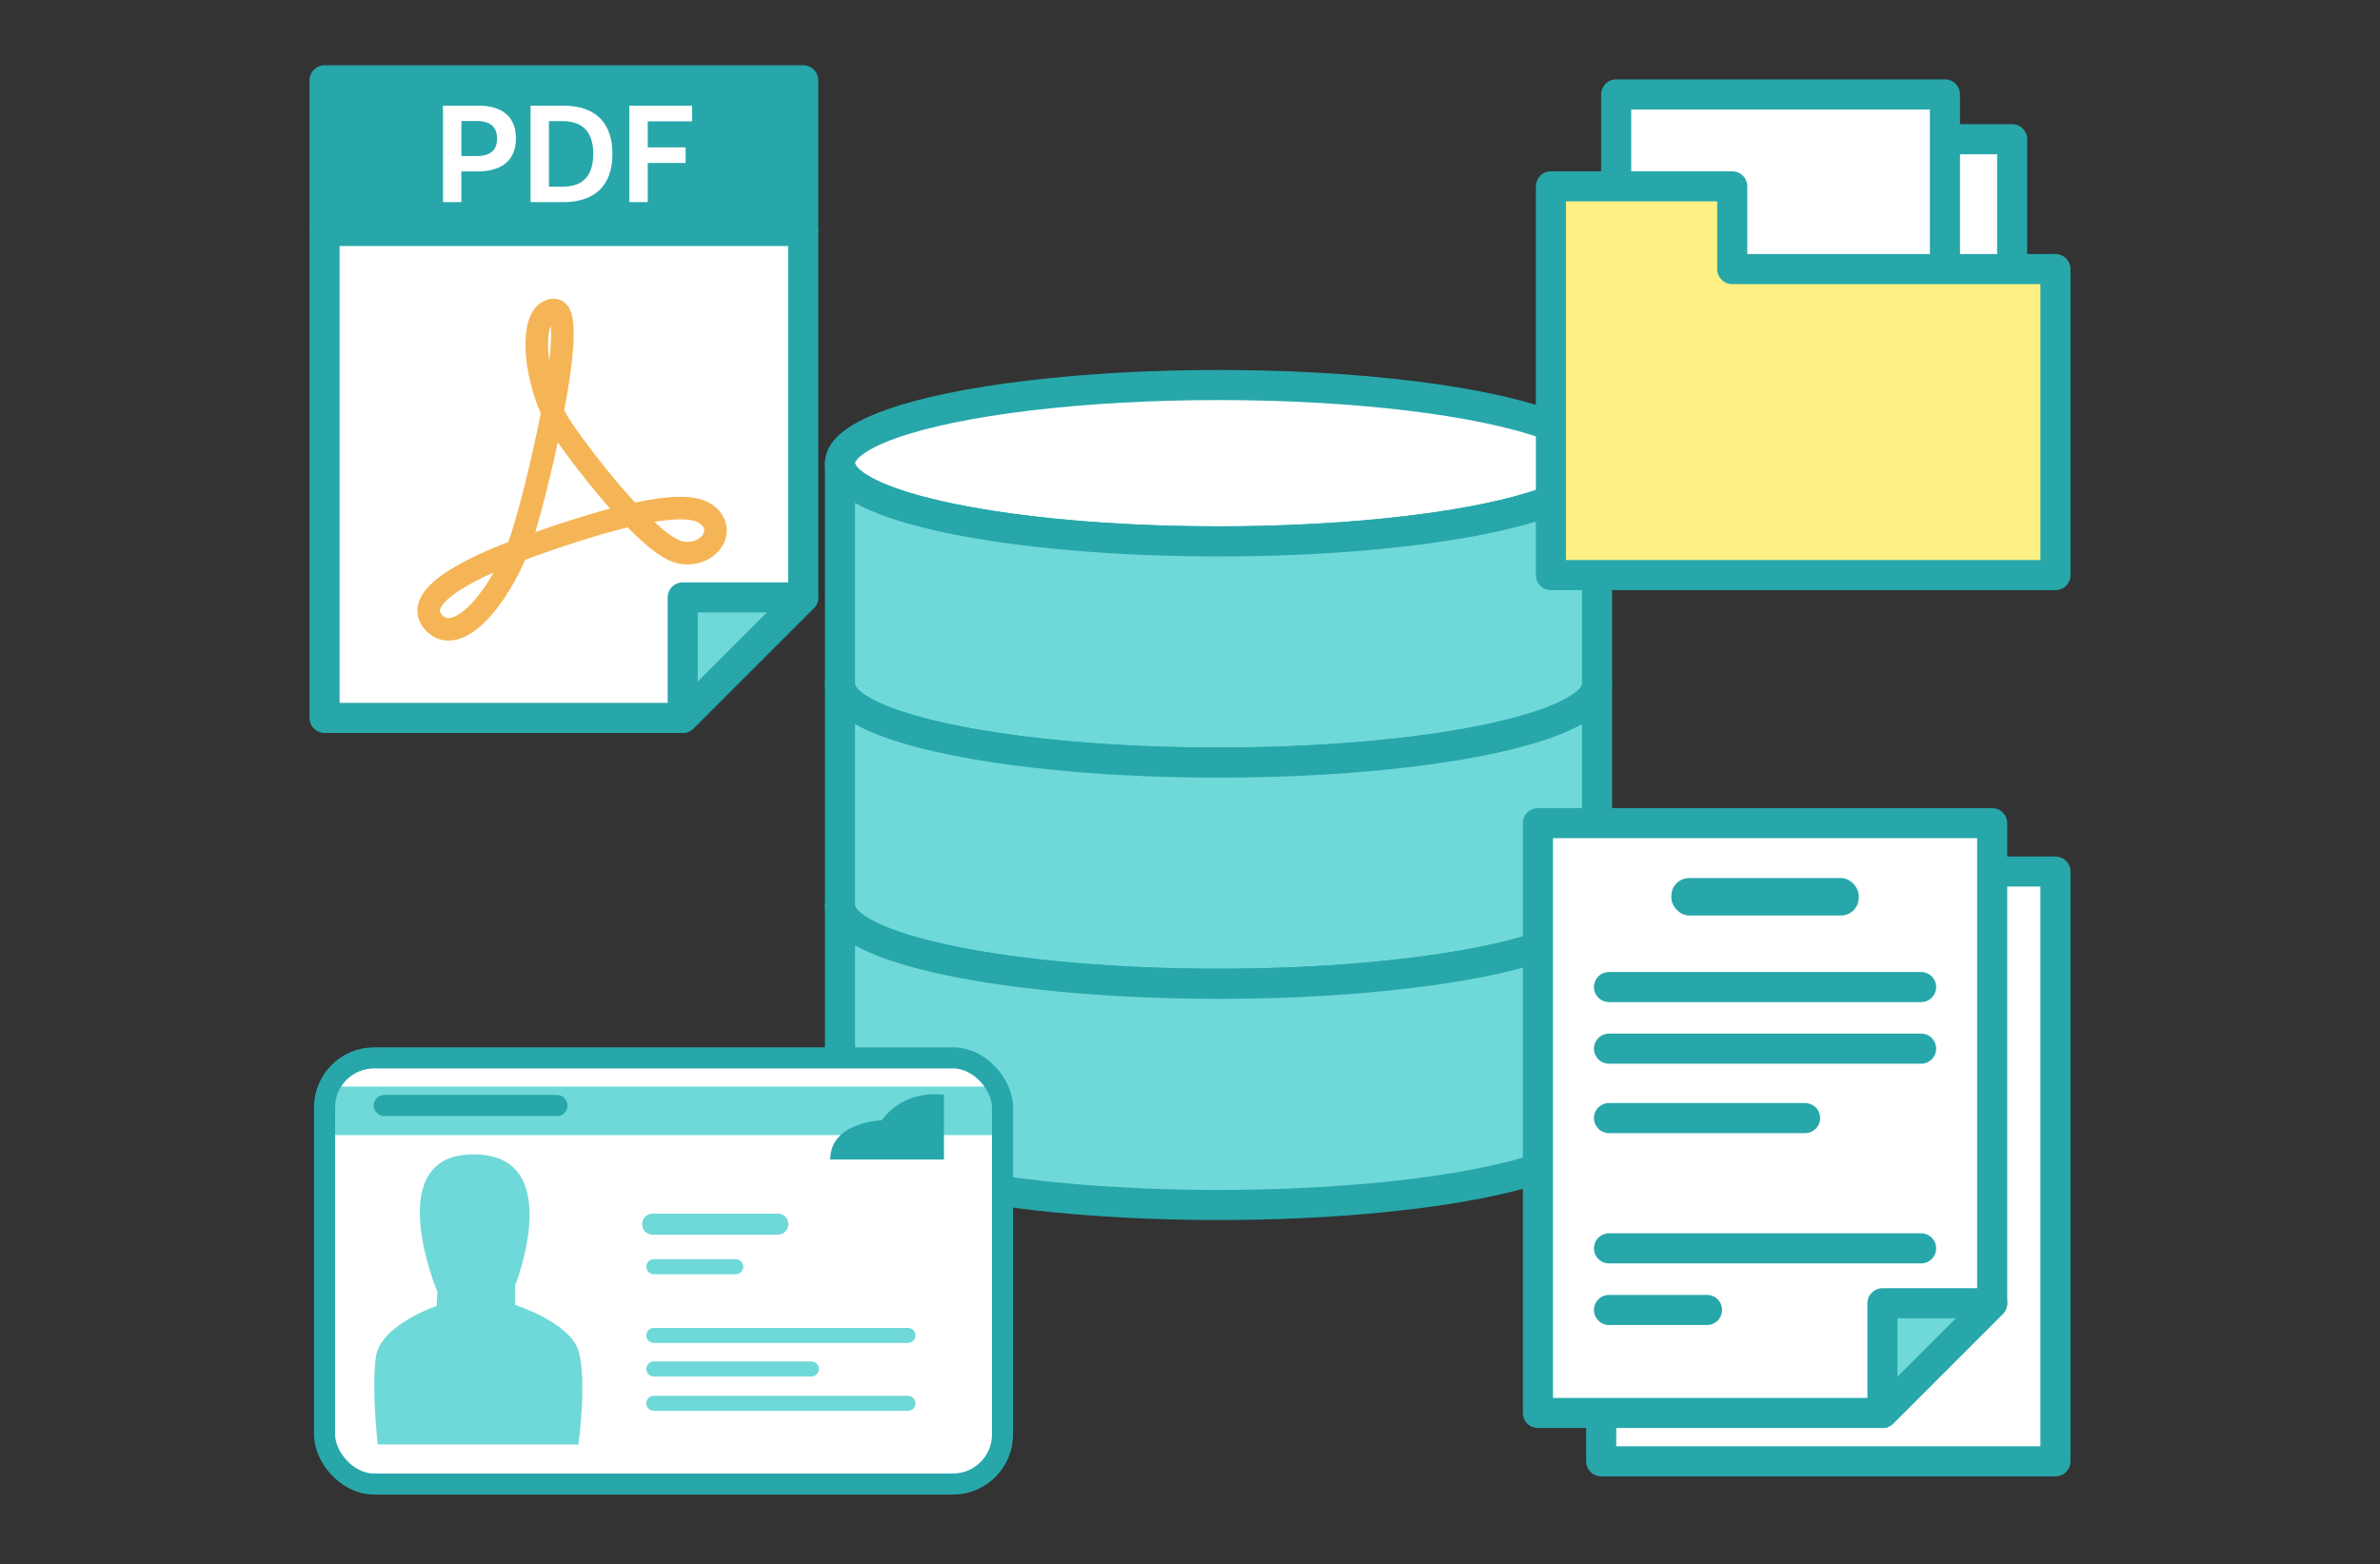 <svg xmlns="http://www.w3.org/2000/svg" width="143" height="94"><rect width="100%" height="100%" fill="#333333" stroke="none"/><g stroke="#27a7aa" stroke-linecap="round" stroke-linejoin="round" stroke-width="1.808"><ellipse cx="73.214" cy="27.834" rx="22.744" ry="4.698" fill="#fff"/><path d="M50.47 41.125c0 2.595 10.183 4.698 22.744 4.698s22.744-2.104 22.744-4.698V27.834c0 2.595-10.183 4.698-22.744 4.698S50.47 30.428 50.47 27.834v13.291z" fill="#6fd8d8"/><path d="M50.47 54.416c0 2.595 10.183 4.698 22.744 4.698s22.744-2.104 22.744-4.698V41.125c0 2.595-10.183 4.698-22.744 4.698S50.47 43.719 50.47 41.125v13.291z" fill="#6fd8d8"/><path d="M50.47 67.708c0 2.595 10.183 4.698 22.744 4.698s22.744-2.104 22.744-4.698V54.417c0 2.595-10.183 4.698-22.744 4.698S50.47 57.011 50.47 54.417v13.291z" fill="#6fd8d8"/></g><rect x="19.5" y="63.568" width="40.735" height="25.606" rx="2.977" ry="2.977" fill="#fff"/><path fill="#6fd8d8" d="M19.5 65.288h40.126v2.922H19.5z"/><rect x="19.5" y="63.568" width="40.735" height="25.606" rx="2.977" ry="2.977" fill="none" stroke="#27a7aa" stroke-linecap="round" stroke-linejoin="round" stroke-width="1.266"/><path d="M22.695 86.8h12.061s.524-3.933 0-5.637c-.524-1.704-3.802-2.753-3.802-2.753v-1.18s3.13-7.866-2.507-7.866-2.162 8.276-2.162 8.276l-.05.836s-3.394 1.134-3.656 3.081c-.262 1.946.117 5.244.117 5.244z" fill="#6fd8d8"/><path fill="none" stroke="#27a7aa" stroke-linecap="round" stroke-linejoin="round" stroke-width="1.266" d="M23.088 66.43h10.374"/><path fill="#fff" stroke="#6fd8d8" stroke-linecap="round" stroke-linejoin="round" stroke-width="1.266" d="M39.214 73.559h7.521"/><path fill="#fff" stroke="#6fd8d8" stroke-linecap="round" stroke-linejoin="round" stroke-width=".904" d="M39.287 76.115h4.917m-4.917 4.13h15.265m-15.265 2.016h9.464m-9.464 2.064h15.265"/><path d="M49.882 69.675h6.834v-3.884s-2.261-.442-3.736 1.524c0 0-3.097.098-3.097 2.36z" fill="#27a7aa"/><g stroke="#27a7aa" stroke-linecap="round" stroke-linejoin="round" stroke-width="1.808"><path fill="#27a7aa" d="M19.5 4.826h28.76v9.056H19.5z"/><path fill="#fff" d="M19.5 13.882v29.257h21.52l7.24-7.24V13.882H19.5z"/></g><path fill="#6fd8d8" stroke="#27a7aa" stroke-linecap="round" stroke-linejoin="round" stroke-width="1.808" d="M41.02 35.899v7.24l7.24-7.24h-7.24z"/><path d="M26.618 6.348h2.107c1.483 0 2.274.69 2.274 1.962 0 1.57-1.177 1.991-2.296 1.991h-.981v1.846h-1.105V6.348zm1.105.923v2.107h.908c.618 0 1.235-.189 1.235-1.046 0-.814-.545-1.061-1.221-1.061h-.923zm4.155-.923h1.955c2.18 0 2.965 1.272 2.965 2.899 0 1.955-1.112 2.9-2.965 2.9h-1.955V6.348zm1.105.93v3.939h.828c1.177 0 1.832-.611 1.832-1.97 0-1.148-.473-1.969-1.853-1.969h-.807zm4.831-.93h3.772v.944h-2.667v1.562h2.274v.938h-2.274v2.355h-1.105V6.348z" fill="#fff"/><path d="M31.184 32.774c-1.359 3.45-3.729 6.026-5.077 4.679-1.348-1.348 1.262-3.058 5.823-4.679s9.041-2.865 10.451-1.911.166 2.696-1.534 2.322c-1.7-.373-5.308-4.852-7.05-7.382-1.742-2.53-2.156-7.174-.498-7.174s-1.329 12.149-2.115 14.144z" fill="none" stroke="#f5b556" stroke-miterlimit="10" stroke-width="1.356"/><g stroke="#27a7aa" stroke-linecap="round" stroke-linejoin="round" stroke-width="1.808"><g fill="#fff"><path d="M101.146 8.366h19.753v14.626h-19.753z"/><path d="M97.107 5.674h19.753V20.3H97.107z"/></g><path fill="#fdf185" d="M104.08 16.168v-4.971H93.185v23.361H123.5v-18.39h-19.42z"/></g><path fill="#fff" stroke="#27a7aa" stroke-linecap="round" stroke-linejoin="round" stroke-width="1.808" d="M96.207 52.37v35.441H123.5V52.37H96.207z"/><path fill="#fff" stroke="#27a7aa" stroke-linecap="round" stroke-linejoin="round" stroke-width="1.808" d="M113.105 84.905l6.593-6.593V49.464H92.405v35.441h20.7z"/><rect x="100.422" y="52.761" width="11.259" height="2.252" rx="1.067" ry="1.067" fill="#27a7aa"/><path fill="none" stroke="#27a7aa" stroke-linecap="round" stroke-linejoin="round" stroke-width="1.808" d="M96.675 59.311h18.753m-18.753 3.702h18.753m-18.753 12h18.753m-18.753 3.701h5.891m-5.891-11.529h11.782"/><path fill="#6fd8d8" stroke="#27a7aa" stroke-linecap="round" stroke-linejoin="round" stroke-width="1.808" d="M113.105 78.312v6.593l6.593-6.593h-6.593z"/></svg>